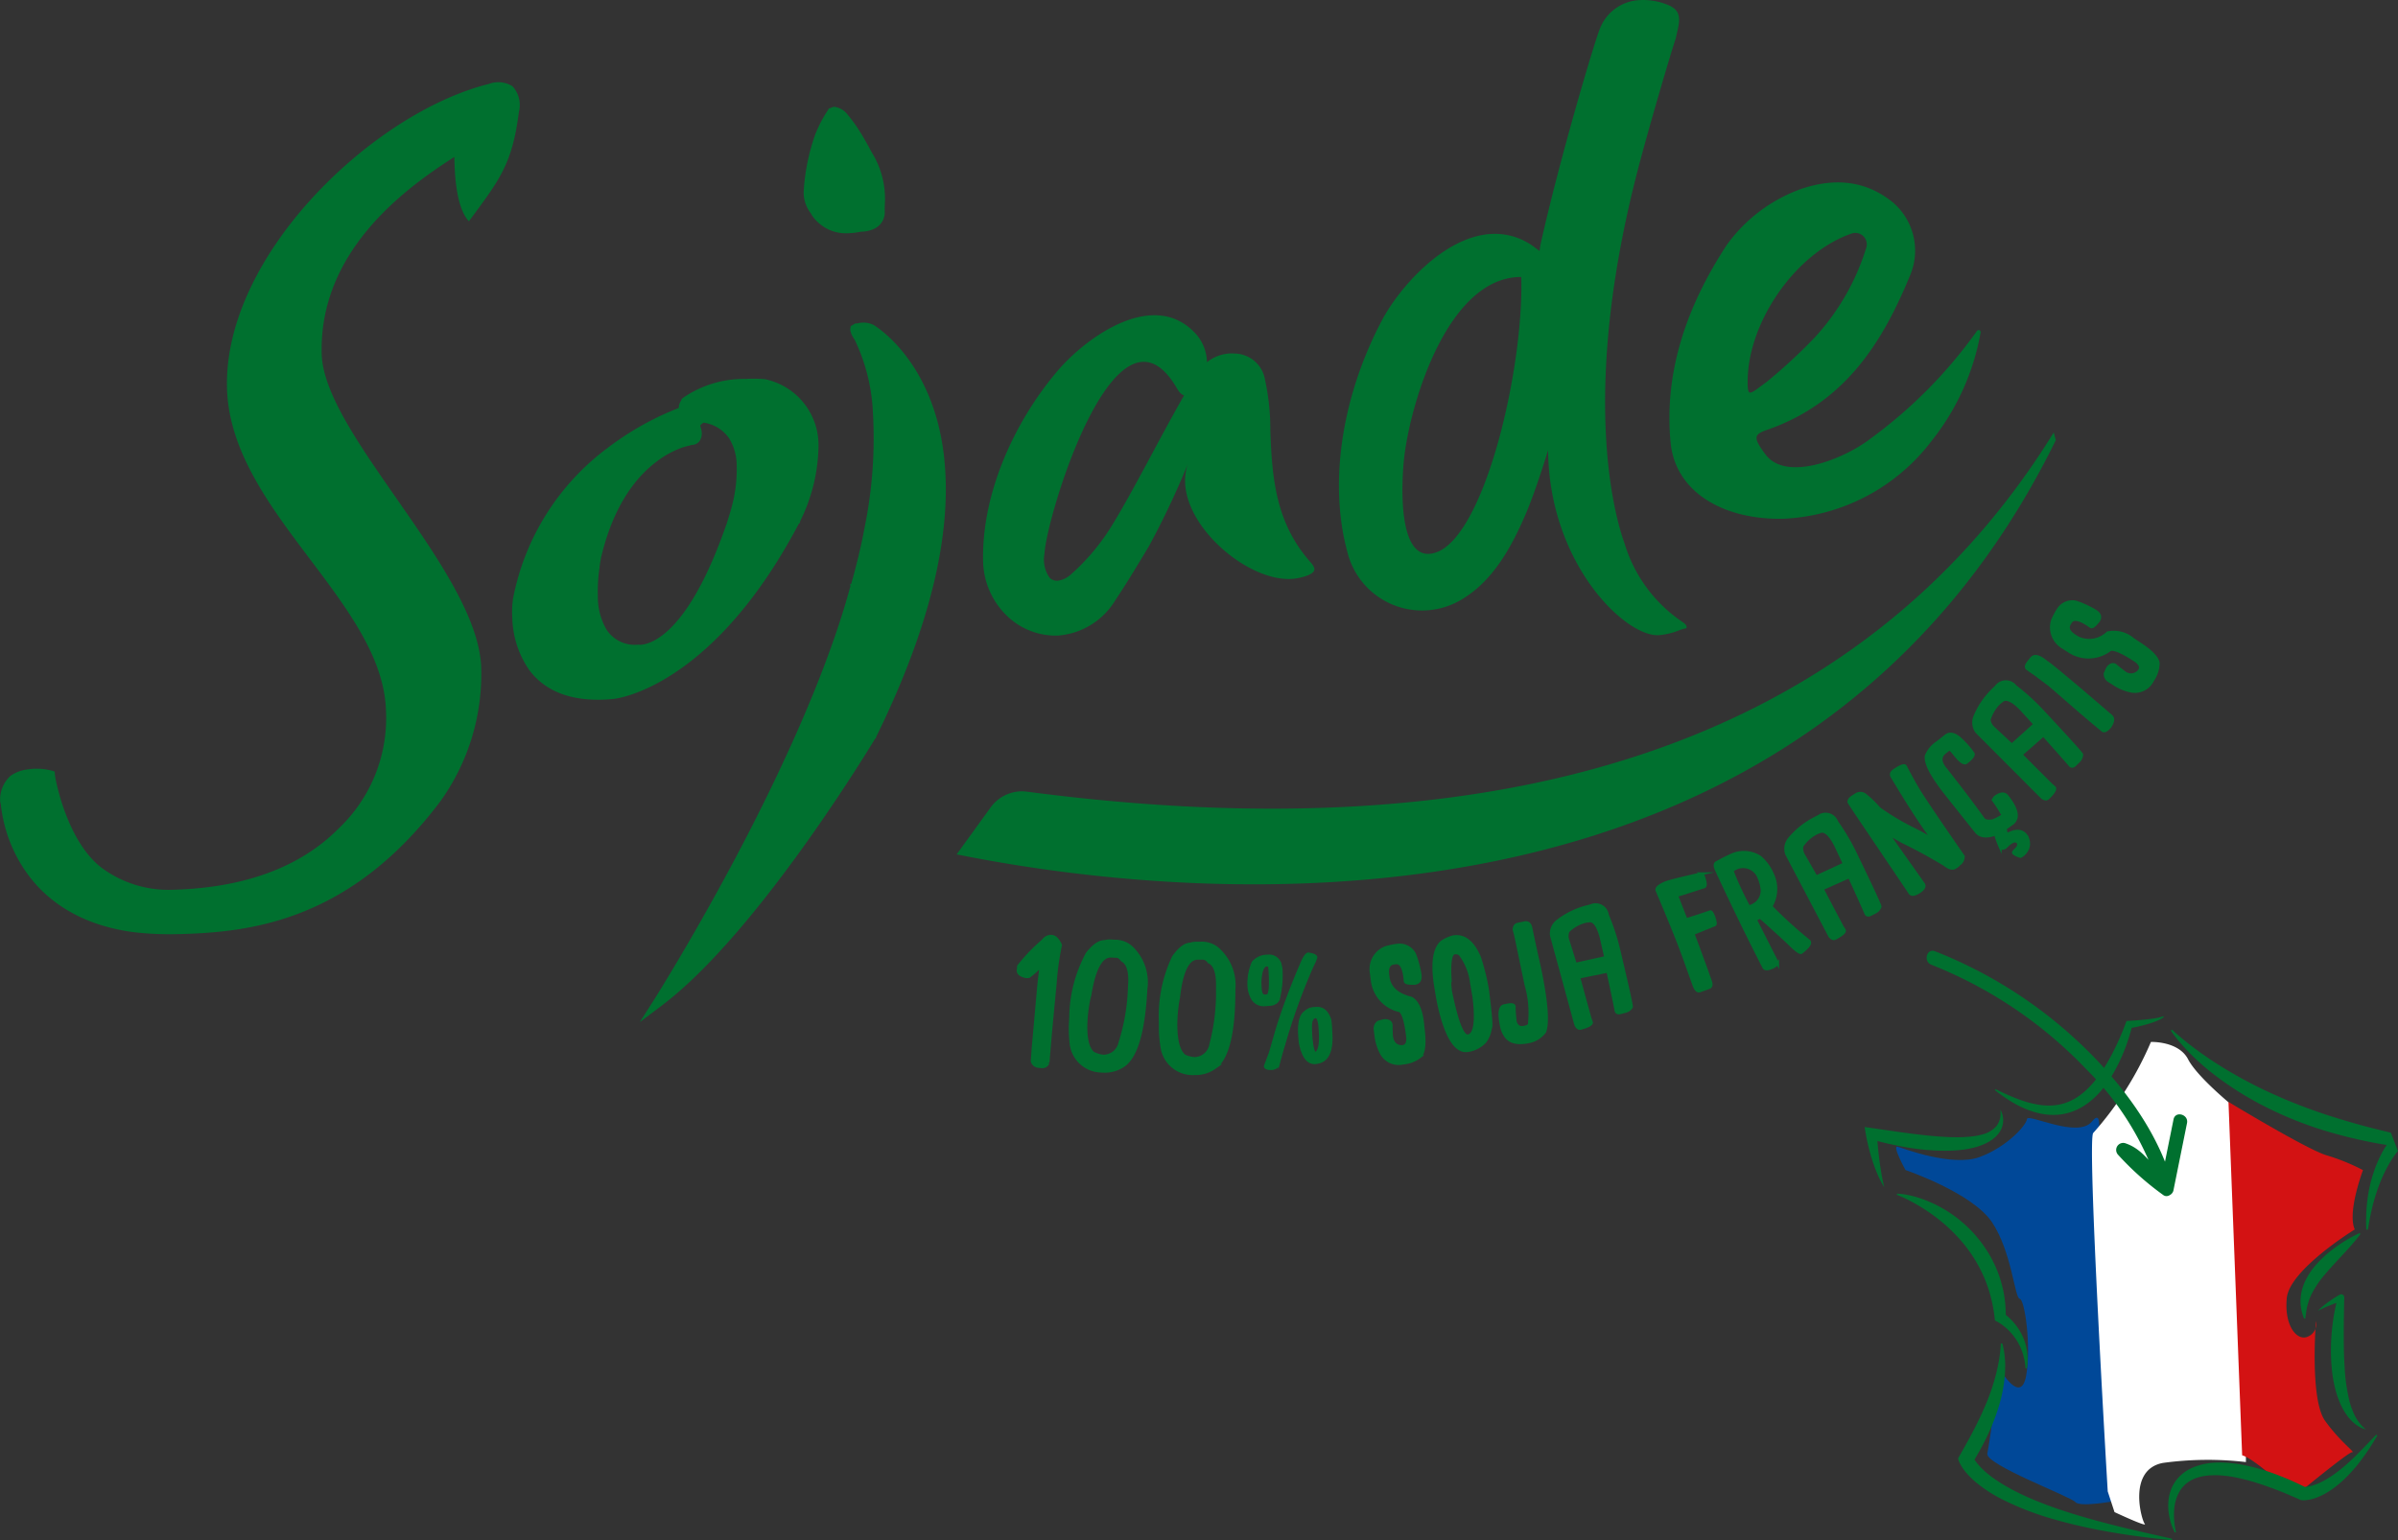 <?xml version="1.0" encoding="UTF-8"?> <svg xmlns="http://www.w3.org/2000/svg" xmlns:xlink="http://www.w3.org/1999/xlink" id="Groupe_962" data-name="Groupe 962" width="215.148" height="138.231" viewBox="0 0 215.148 138.231"><rect x="0" y="0" width="215.148" height="138.231" fill="#333333" stroke="none"/><defs><clipPath id="clip-path"><rect id="Rectangle_595" data-name="Rectangle 595" width="215.148" height="138.231" fill="none"></rect></clipPath></defs><g id="Groupe_961" data-name="Groupe 961" clip-path="url(#clip-path)"><path id="Tracé_119" data-name="Tracé 119" d="M186.019,102.293c-.048.5,1.014,15.515,1.077,17.453s.676,13.824.676,13.824-3.111.581-3.514.092-8.111-3.366-7.9-4.358,1.123-7.572,1.123-7.572,1.878,3.25,2.358.6-.126-6.871-.573-6.915-.718-4.229-2.488-6.874-7.759-4.681-7.759-4.681-1.245-2.256-.7-2.091,4.886,1.819,7.333.929,4.21-2.857,4.264-3.413,4.552,1.786,5.827.223.278,2.787.278,2.787" transform="translate(1.943 1.146)" fill="#004898"></path><path id="Tracé_120" data-name="Tracé 120" d="M190.836,92.445a29.986,29.986,0,0,1-5.17,8.162c-.6.392,1.295,32.175,1.295,32.175l.608,1.857s3.013,1.414,2.711,1.048-1.556-4.873,1.65-5.464a29.537,29.537,0,0,1,7.429-.074s.024-10.594-.286-13.211-.646-18.553-.646-18.553-3.4-2.726-4.254-4.382-3.336-1.558-3.336-1.558" transform="translate(2.144 1.068)" fill="#fff"></path><path id="Tracé_121" data-name="Tracé 121" d="M209.721,103.883c-.154.435-1.392,3.865-.736,5.327,0,0-5.856,3.6-6.1,6.161s.973,3.917,1.918,3.445a1.211,1.211,0,0,0,.7-1.374s-.57,7.009.819,8.942,2.763,2.852,2.428,2.819-5.156,3.959-5.156,3.959-3.451-3.324-4.713-3.683l-1.226-31.717s7.069,4.29,8.82,4.8a18.121,18.121,0,0,1,3.246,1.324" transform="translate(2.284 1.13)" fill="#d31213"></path><path id="Tracé_122" data-name="Tracé 122" d="M176.994,96.71c.65.311,1.289.609,1.931.854a9.748,9.748,0,0,0,1.921.538,6.107,6.107,0,0,0,.94.076,4.237,4.237,0,0,0,.455-.022c.15-.013.3-.033.444-.061s.288-.066.429-.106a4.284,4.284,0,0,0,.415-.146c.136-.056.268-.12.4-.188s.259-.142.384-.224.247-.168.366-.261.239-.188.353-.291a8.2,8.2,0,0,0,.658-.667,11.532,11.532,0,0,0,1.141-1.572c.176-.28.339-.572.5-.866s.309-.6.457-.9.284-.616.421-.929c.068-.157.132-.315.2-.472l.094-.237.086-.229.157-.417.3-.019.37-.023c.125-.009.252-.019.377-.03.253-.018.5-.046.757-.071s.5-.06.752-.1c.062-.01.124-.021.186-.034s.123-.024.185-.038a2.543,2.543,0,0,0,.362-.113l.061.079a2.948,2.948,0,0,1-.694.367c-.242.1-.488.177-.736.25s-.5.14-.75.2-.5.112-.76.159l.063-.059a16.219,16.219,0,0,1-.652,2.028,15.572,15.572,0,0,1-.908,1.928,10.865,10.865,0,0,1-1.215,1.756,6.861,6.861,0,0,1-1.624,1.4,5.1,5.1,0,0,1-2.021.71,5.632,5.632,0,0,1-2.132-.168,7.652,7.652,0,0,1-1.012-.348c-.165-.068-.327-.144-.487-.222s-.317-.162-.471-.25a13.737,13.737,0,0,1-1.76-1.2Z" transform="translate(2.044 1.042)" fill="#00702f"></path><path id="Tracé_123" data-name="Tracé 123" d="M177.552,98.438a1.687,1.687,0,0,1,.176.4,1.933,1.933,0,0,1,.054.911,1.931,1.931,0,0,1-.148.459,2.322,2.322,0,0,1-.6.766,3.535,3.535,0,0,1-.8.512,5.361,5.361,0,0,1-.866.323c-.293.082-.59.143-.885.194s-.592.078-.887.1-.59.033-.883.036a20.533,20.533,0,0,1-3.473-.291,29.291,29.291,0,0,1-3.361-.763l.6-.538c.009.192.023.4.039.6l.054.609c.039.406.083.812.136,1.219s.113.812.183,1.218.153.811.249,1.22a8.379,8.379,0,0,1-.582-1.119c-.17-.386-.317-.782-.449-1.183s-.249-.805-.35-1.215c-.052-.2-.1-.41-.145-.616s-.085-.411-.123-.629l-.111-.642.711.1c1.118.163,2.228.331,3.336.475s2.211.266,3.307.32c.274.016.547.02.819.023s.543,0,.811-.017.534-.037.8-.074a5.4,5.4,0,0,0,.766-.156,2.448,2.448,0,0,0,1.267-.744,1.667,1.667,0,0,0,.33-.683,2.176,2.176,0,0,0,.025-.827" transform="translate(1.911 1.137)" fill="#00702f"></path><path id="Tracé_124" data-name="Tracé 124" d="M177.643,119.2c.032.117.063.236.086.355s.052.24.068.359c.039.242.062.484.082.728s.024.489.018.732-.013.49-.035.733a13.436,13.436,0,0,1-.575,2.864,19.668,19.668,0,0,1-1.069,2.676c-.05.108-.106.213-.16.32l-.164.318c-.111.209-.219.422-.338.627-.237.411-.469.821-.725,1.218l.141-.834-.007-.034,0-.01,0-.008v0l0,.009,0,.012a.738.738,0,0,0,.028.073c.024.056.057.118.093.183a3.413,3.413,0,0,0,.276.4,6.319,6.319,0,0,0,.761.792,9.622,9.622,0,0,0,.934.718c.333.224.677.442,1.035.644s.727.395,1.1.576.759.36,1.149.524.785.321,1.185.472.8.3,1.209.434c1.627.556,3.3,1.019,5,1.447q1.272.32,2.556.61l2.578.584-.014.135c-1.749-.175-3.5-.391-5.232-.685q-1.3-.217-2.592-.5t-2.563-.641a26.2,26.2,0,0,1-4.935-1.893,12.676,12.676,0,0,1-2.224-1.452,7.28,7.28,0,0,1-.95-.944,4.623,4.623,0,0,1-.394-.551c-.058-.1-.112-.2-.162-.3-.024-.053-.048-.105-.068-.161-.01-.027-.02-.055-.029-.083s-.017-.056-.026-.094l-.01-.046.025-.043q.347-.6.682-1.207c.224-.4.445-.808.657-1.218.427-.818.825-1.651,1.175-2.5a19.048,19.048,0,0,0,.874-2.617c.11-.447.21-.9.281-1.35a12.715,12.715,0,0,0,.143-1.373Z" transform="translate(2.007 1.377)" fill="#00702f"></path><path id="Tracé_125" data-name="Tracé 125" d="M168.341,105.908a6.169,6.169,0,0,1,.986.134c.161.036.322.074.481.117s.318.091.475.142a11.408,11.408,0,0,1,1.827.789,11.619,11.619,0,0,1,3.154,2.514c.058.064.111.131.167.2s.11.13.164.2c.108.133.214.268.315.408.2.279.39.565.571.86s.337.6.487.912c.076.155.147.312.21.471l.1.24.091.242a9.98,9.98,0,0,1,.305.985,9.78,9.78,0,0,1,.209,1,11,11,0,0,1,.126,2.025l-.509-.71.038.02.027.015.05.029.09.058c.058.038.112.078.166.117.107.079.209.161.307.245a5.074,5.074,0,0,1,.542.541,5.628,5.628,0,0,1,.454.6,5.5,5.5,0,0,1,.358.655,5.034,5.034,0,0,1,.4,1.394,4.95,4.95,0,0,1-.014,1.395l-.011.069-.118.008-.006-.067a5.8,5.8,0,0,0-.249-1.283,5.067,5.067,0,0,0-.237-.607c-.045-.1-.1-.2-.147-.291s-.107-.189-.167-.279a5.062,5.062,0,0,0-.832-1,4.983,4.983,0,0,0-.5-.409c-.089-.063-.179-.121-.271-.177a2.9,2.9,0,0,0-.279-.151l-.06-.027-.006-.066a13.952,13.952,0,0,0-.313-1.838,12.362,12.362,0,0,0-.571-1.773c-.115-.288-.248-.57-.385-.848s-.29-.549-.448-.816-.328-.528-.506-.783-.366-.5-.561-.743a14.857,14.857,0,0,0-2.709-2.557,17.05,17.05,0,0,0-1.569-1.019q-.405-.232-.825-.441c-.28-.137-.565-.268-.854-.378l-.063-.024.036-.106Z" transform="translate(1.944 1.224)" fill="#00702f"></path><path id="Tracé_126" data-name="Tracé 126" d="M192.9,136.076a5.534,5.534,0,0,1-.57-1.99,5.342,5.342,0,0,1-.019-.542,4.775,4.775,0,0,1,.05-.556c.006-.047.015-.094.024-.141s.017-.094.028-.142c.024-.094.048-.188.079-.281s.065-.187.1-.281.078-.186.127-.276a3.276,3.276,0,0,1,.335-.524c.067-.081.132-.164.205-.239.037-.038.073-.078.111-.114l.116-.108a3.96,3.96,0,0,1,1.057-.658,6.047,6.047,0,0,1,2.269-.433c.186-.006.367,0,.551.005l.27.019c.091.006.181.013.27.023l.267.028c.089.01.176.023.264.035s.177.023.264.038l.26.048c.346.066.686.143,1.023.227s.666.185.992.288c.656.2,1.29.45,1.916.705.313.129.62.269.926.41s.607.286.907.437l-.267-.083-.029,0h-.013l0,0,.019,0,.031,0h.037a1.532,1.532,0,0,0,.175-.006c.063-.005.128-.014.2-.026l.1-.018.105-.023a4.592,4.592,0,0,0,.879-.321c.075-.033.148-.073.223-.109s.148-.081.223-.121.146-.088.22-.132.147-.091.221-.139c.293-.188.58-.4.864-.625.145-.11.281-.231.422-.349s.278-.241.418-.364l.2-.191c.07-.063.14-.125.206-.191.135-.132.272-.26.4-.4.538-.534,1.067-1.1,1.611-1.665l.111.067c-.39.665-.806,1.316-1.259,1.941q-.34.47-.712.916c-.126.146-.253.293-.383.436s-.263.284-.4.42a10.2,10.2,0,0,1-.866.779,7.7,7.7,0,0,1-.961.666,5.626,5.626,0,0,1-1.071.486,3.939,3.939,0,0,1-.578.139c-.1.015-.2.025-.3.031-.051,0-.1,0-.153,0a1.185,1.185,0,0,1-.161-.013l-.013,0-.016-.006c-.6-.268-1.195-.528-1.8-.769s-1.22-.462-1.838-.668a18.68,18.68,0,0,0-1.879-.522c-.158-.034-.317-.069-.476-.1-.08-.014-.16-.03-.24-.042l-.241-.035c-.08-.013-.16-.023-.241-.031l-.241-.027c-.162-.011-.323-.027-.484-.03s-.323,0-.484,0l-.241.012c-.081,0-.16.015-.24.022a4.427,4.427,0,0,0-.935.2,3.008,3.008,0,0,0-.839.436l-.094.073c-.03.024-.059.052-.089.078-.06.051-.113.109-.169.165a2.727,2.727,0,0,0-.289.373,3.832,3.832,0,0,0-.546,1.816,6.19,6.19,0,0,0,.015.968,6.433,6.433,0,0,0,.158.956Z" transform="translate(2.222 1.471)" fill="#00702f"></path><path id="Tracé_127" data-name="Tracé 127" d="M192.655,91.351c.17.162.344.323.522.476s.357.3.538.451.361.294.546.435.366.283.553.42.372.274.56.407l.566.391c.189.129.382.255.575.378s.383.249.578.368a40.592,40.592,0,0,0,4.812,2.543l.622.273c.208.088.415.179.625.263l.315.128.317.123c.209.086.421.166.632.249.424.161.852.311,1.279.463.213.077.43.147.644.221s.432.141.649.209c1.732.555,3.5,1.03,5.292,1.45l.639,1.649c.005-.008,0,0-.005,0l-.013.014-.03.035c-.02.023-.042.052-.064.078-.042.055-.086.112-.129.171-.088.117-.174.241-.257.368-.168.253-.321.521-.47.8s-.287.557-.415.848-.252.585-.361.886-.216.609-.309.921c-.049.156-.091.314-.136.471l-.062.239c-.022.08-.041.16-.06.24l-.059.242-.052.243c-.038.163-.068.327-.1.492s-.062.33-.093.5c-.015.083-.025.167-.039.251l-.044.252-.141.006a15.575,15.575,0,0,1,.03-2.026,14.049,14.049,0,0,1,.309-2.007,12.533,12.533,0,0,1,.625-1.934q.2-.47.436-.922c.08-.15.165-.3.254-.443s.182-.287.29-.43l.073.19a42.6,42.6,0,0,1-5.515-1.245,33.488,33.488,0,0,1-5.265-2.066,28.838,28.838,0,0,1-4.811-2.973,21.932,21.932,0,0,1-2.135-1.858c-.335-.333-.659-.678-.967-1.036-.155-.178-.305-.361-.451-.547s-.286-.374-.418-.577Z" transform="translate(2.225 1.056)" fill="#00702f"></path><path id="Tracé_128" data-name="Tracé 128" d="M209.906,126.968a2.527,2.527,0,0,1-.749-.333,3.35,3.35,0,0,1-.64-.544,4.7,4.7,0,0,1-.512-.671,6.2,6.2,0,0,1-.394-.741,8.672,8.672,0,0,1-.521-1.574c-.063-.267-.112-.536-.158-.805s-.076-.54-.1-.81a17.772,17.772,0,0,1-.005-3.231,18.294,18.294,0,0,1,.547-3.168l.409.314c-.182.062-.369.132-.553.2s-.37.143-.554.215-.368.152-.549.234-.362.168-.541.261a5.1,5.1,0,0,1,.445-.415q.235-.194.485-.371c.165-.119.334-.231.5-.342s.343-.213.524-.318a.275.275,0,0,1,.375.1.284.284,0,0,1,.036.144l0,.07c-.015.517-.024,1.044-.03,1.564-.006.261-.007.521-.01.781s0,.52-.005.779c0,1.037.013,2.068.08,3.087a16.435,16.435,0,0,0,.427,3,6.5,6.5,0,0,0,.524,1.4,3.682,3.682,0,0,0,.971,1.179" transform="translate(2.375 1.327)" fill="#00702f"></path><path id="Tracé_129" data-name="Tracé 129" d="M209.412,109.5c-.137.189-.276.362-.415.53s-.279.33-.417.489c-.277.317-.553.614-.822.907-.54.582-1.06,1.134-1.522,1.686a8.843,8.843,0,0,0-1.168,1.705,5.071,5.071,0,0,0-.379,1c-.051.183-.088.375-.123.58s-.056.419-.087.651l-.109.042a4.748,4.748,0,0,1-.2-.6,4.215,4.215,0,0,1-.111-.627,4.008,4.008,0,0,1,.094-1.271,4.731,4.731,0,0,1,.465-1.186,6.7,6.7,0,0,1,.719-1.046,9.094,9.094,0,0,1,.881-.906,11.134,11.134,0,0,1,.981-.79q.511-.367,1.052-.687c.363-.21.731-.408,1.115-.582Z" transform="translate(2.358 1.264)" fill="#00702f"></path><path id="Tracé_130" data-name="Tracé 130" d="M171.3,85.605a39.062,39.062,0,0,1,13.934,9.41,26.017,26.017,0,0,1,6.575,10.871l.922-.707c-1.487-1.147-2.165-2.952-4.06-3.562a.632.632,0,0,0-.61,1.048,25.841,25.841,0,0,0,4.037,3.6.632.632,0,0,0,.922-.375q.612-3.035,1.224-6.07c.159-.787-1.05-1.125-1.209-.333q-.613,3.035-1.225,6.07l.922-.374a24.319,24.319,0,0,1-3.784-3.4l-.61,1.048c1.632.525,2.445,2.42,3.761,3.435.457.352,1.047-.228.922-.708-1.136-4.331-3.857-8.211-6.9-11.426A40.544,40.544,0,0,0,171.638,84.4c-.75-.3-1.074.913-.333,1.209" transform="translate(1.974 0.975)" fill="#00702f"></path><path id="Tracé_131" data-name="Tracé 131" d="M84.851,76.235c24.692,4.969,76.5,7.9,98.616-37.173l-.186-.694c-22.4,36.265-65.606,35.708-92.131,32.239a3.462,3.462,0,0,0-3.241,1.4Z" transform="translate(0.98 0.443)" fill="#00702f"></path><path id="Tracé_132" data-name="Tracé 132" d="M55.019,62.728h.007c.283-.015,8.9-1.01,16.667-15.77l.065.014.036-.2.029-.066a15.624,15.624,0,0,0,1.615-6.718,6.041,6.041,0,0,0-4.8-5.956l-.087-.011a13.062,13.062,0,0,0-1.664-.013,9.629,9.629,0,0,0-5.641,1.723l-.1.1,0,.054c-.026.041-.065.1-.1.174a1.242,1.242,0,0,0-.153.558,26.229,26.229,0,0,0-6.295,3.52A22.027,22.027,0,0,0,46.01,53.829l0,.059a7.751,7.751,0,0,0-.05,1.467,8.6,8.6,0,0,0,1.53,4.788c1.419,1.888,3.693,2.777,6.766,2.643.268-.015.531-.029.766-.058m6.869-22.749a1.006,1.006,0,0,1,.236-.052.854.854,0,0,0,.651-.366,1.2,1.2,0,0,0,.183-.712,2.106,2.106,0,0,0-.139-.634.457.457,0,0,1,.168-.19l.04-.034a.436.436,0,0,1,.085-.052l.022-.006a3.351,3.351,0,0,1,2.28,1.405,4.7,4.7,0,0,1,.679,2.469,12.774,12.774,0,0,1-.416,3.558c-.1.4-.222.8-.364,1.249-.072.247-.127.4-.126.409l-.024.054c-3.4,9.8-6.742,10.739-7.7,10.791a.735.735,0,0,1-.089,0h0l-.118-.012a3.026,3.026,0,0,1-2.829-1.329,5.835,5.835,0,0,1-.79-3,14.084,14.084,0,0,1,.152-2.587c.028-.3.074-.55.11-.751l.014-.074a1.523,1.523,0,0,1,.063-.282c1.162-4.782,3.324-7.21,4.935-8.407a8.317,8.317,0,0,1,2.27-1.249,4.928,4.928,0,0,1,.71-.192M84.73,41.293c.686,6.826-1.375,15.184-6.12,24.84l-.029.137h-.049c-1.8,2.954-11.114,17.892-19.149,23.971l-1.987,1.5,1.334-2.093s.208-.326.576-.931.9-1.475,1.553-2.583C62,84.213,63.8,81.1,65.89,77.18c3.5-6.585,8.139-16.188,10.408-24.565l-.022-.2.089-.012c.067-.224.2-.677.36-1.308.351-1.34.63-2.576.852-3.783a39.978,39.978,0,0,0,.7-10.936A16.728,16.728,0,0,0,76.7,30.53c-.008-.013-.035-.059-.076-.12l-.092-.149a1.74,1.74,0,0,1-.245-.638v-.065l.04-.284.4-.241a.611.611,0,0,1,.187,0,1.323,1.323,0,0,1,.4-.073h0a2.048,2.048,0,0,1,1,.172l.088.045c.713.448,5.5,3.746,6.332,12.115m-12-22.171a2.981,2.981,0,0,1-.62-2.072,18.61,18.61,0,0,1,1.068-5.094l.039-.079a11.388,11.388,0,0,1,1.091-2.037l.019-.081.477-.177a1.778,1.778,0,0,1,1.252.722A13.628,13.628,0,0,1,77.081,11.7c.611.969,1.114,1.944,1.118,1.953a7.872,7.872,0,0,1,1.194,4.562c-.017.319-.02.511-.02.549l.007.226a1.63,1.63,0,0,1-.986,1.559,2.72,2.72,0,0,1-1.128.241,6.914,6.914,0,0,1-1.258.145A3.637,3.637,0,0,1,73.443,20a3.043,3.043,0,0,1-.714-.881M148.88,57c-2.969.256-9.9-6.344-9.986-16.6,0,0-1.1,3.655-2.07,5.88-1.257,2.9-2.886,5.817-5.581,7.46a6.9,6.9,0,0,1-10.372-4.259c-1.66-6.15-.495-13.9,3.119-20.737,1.518-2.873,5.527-7.517,9.818-7.75a5.891,5.891,0,0,1,3.9,1.218l.418.309L138.2,22c1.7-7.625,4.81-18.123,5.357-19.467A4.015,4.015,0,0,1,147.172.007,5.823,5.823,0,0,1,149.6.423c1.1.427,1.175,1.123.936,2.182l-.2.884c-.259.727-1.968,6.432-3.175,10.935-5.468,20.405-2.363,31.713-1.4,34.369a13.026,13.026,0,0,0,5.17,7.014c.264.169.409.343.393.477-.017.171-.075.052-.684.289A6.247,6.247,0,0,1,148.88,57m-12.5-32.142c-6.422.1-9.755,11.026-10.376,16.03-.231,1.854-.8,9.931,2.833,8.693,4.387-1.5,7.89-16.541,7.65-24.723h-.108M160,46.556c-5.275.114-9.686-2.322-10.116-6.856-.581-6.141,1.318-12.017,5.03-17.7a14.07,14.07,0,0,1,6.726-5.058c3.263-1.089,5.988-.59,8.223,1.253a5.694,5.694,0,0,1,1.492,6.561c-2.392,5.8-5.706,11.329-12.749,13.8-1.231.432-1.381.654-.213,2.222,1.892,2.54,7.172.347,9.438-1.419a42.359,42.359,0,0,0,9.544-9.659.181.181,0,0,1,.324.143,21.639,21.639,0,0,1-4.367,9.69A17.674,17.674,0,0,1,160,46.556m-1.555-12.234a48.233,48.233,0,0,0,4.321-3.979,21.015,21.015,0,0,0,4.684-8.142,1.027,1.027,0,0,0-1.3-1.251c-5.055,1.731-9.337,7.967-9.352,13.276,0,1.417.145,1.2,1.5.2l.142-.105M94.977,57.038A6.288,6.288,0,0,1,90.4,55.323,7.021,7.021,0,0,1,88.2,50.218c-.086-6.02,2.83-12.4,6.678-16.925,2.584-3.04,8.752-7.524,12.5-3.229a3.942,3.942,0,0,1,.217,4.753c-.332.459-.913.871-1.43.641-.352-.156-.523-.543-.726-.869-5.4-8.664-11.578,11.866-11.731,15.133a2.806,2.806,0,0,0,.467,2.132.926.926,0,0,0,.714.265,2.151,2.151,0,0,0,1.1-.484A19.38,19.38,0,0,0,99.5,47.577c1.113-1.739,2.546-4.407,3.933-6.988,1.376-2.56,2.8-5.207,3.9-6.922a3.627,3.627,0,0,1,2.952-1.942,4.343,4.343,0,0,1,.5.005,2.8,2.8,0,0,1,2.706,2.324,20.911,20.911,0,0,1,.483,4.536c.147,4.439.521,8.395,3.619,11.883.259.291.367.525.323.694s-.278.466-1.379.7a4.253,4.253,0,0,1-.678.089c-4.427.24-11.238-6.021-9.143-10.669a73.634,73.634,0,0,1-3.63,7.725l-.109.182c-.929,1.548-1.888,3.146-2.913,4.679a6.58,6.58,0,0,1-5.076,3.16M5,69.982C5.641,73,7,76.256,9.095,77.863a10.066,10.066,0,0,0,6.349,1.993c6.386-.162,11.44-1.977,14.93-5.492a13.646,13.646,0,0,0,4.259-10.52c-.25-9.831-13.988-17.987-14.268-29.029-.3-11.933,13.127-24.709,23.493-27.281a2.416,2.416,0,0,1,2.114.2,2.484,2.484,0,0,1,.581,2.327c-.6,4.713-1.75,6.092-4.482,9.8-1.151-1.242-1.276-4.176-1.308-5.774-4.635,2.957-12.136,8.566-11.9,17.677.181,7.161,13.81,19.345,14.306,27.969a19.589,19.589,0,0,1-3.673,12.2c-8.1,10.758-17.069,11.738-23.412,11.9-.13,0-.257.006-.382.007a28.092,28.092,0,0,1-3.686-.177c-5.408-.707-8.253-3.348-9.7-5.439a13.026,13.026,0,0,1-2.2-5.679C.091,72.4.087,72.3.084,72.247a2.873,2.873,0,0,1-.071-.34A2.883,2.883,0,0,1,.9,69.669l.064-.053a3.278,3.278,0,0,1,1.531-.564,5.211,5.211,0,0,1,2.381.181c.073.036-.013.085.127.75" transform="translate(0 0)" fill="#00702f"></path><path id="Tracé_133" data-name="Tracé 133" d="M93.256,83.163l.06.006c.256.023.486.259.691.7a25.038,25.038,0,0,0-.468,3.349l-.324,3.418q-.124,1.309-.325,3.751a.416.416,0,0,1-.451.291l-.3-.028a.532.532,0,0,1-.479-.379q.011-.117.09-1.271.141-1.51.5-5.571.15-1.265.212-1.927l0-.027-.029,0a8.009,8.009,0,0,1-1.195,1.111,1.028,1.028,0,0,1-.244.005c-.414-.1-.612-.253-.591-.473l.03-.331a15.836,15.836,0,0,1,2.183-2.268.779.779,0,0,1,.64-.357" transform="translate(1.045 0.961)" fill="#00702f"></path><path id="Tracé_134" data-name="Tracé 134" d="M93.256,83.163l.06.006c.256.023.486.259.691.7a25.038,25.038,0,0,0-.468,3.349l-.324,3.418q-.124,1.309-.325,3.751a.416.416,0,0,1-.451.291l-.3-.028a.532.532,0,0,1-.479-.379q.011-.117.09-1.271.141-1.51.5-5.571.15-1.265.212-1.927l0-.027-.029,0a8.009,8.009,0,0,1-1.195,1.111,1.028,1.028,0,0,1-.244.005c-.414-.1-.612-.253-.591-.473l.03-.331a15.836,15.836,0,0,1,2.183-2.268A.779.779,0,0,1,93.256,83.163Z" transform="translate(1.045 0.961)" fill="none" stroke="#00702f" stroke-miterlimit="10" stroke-width="0.45"></path><path id="Tracé_135" data-name="Tracé 135" d="M98.633,83.58l.3.016a2.091,2.091,0,0,1,1.651.777,4.211,4.211,0,0,1,1.033,3.434q-.3,5.76-2.04,6.827a2.9,2.9,0,0,1-1.8.435,2.689,2.689,0,0,1-2.664-2.243,11.549,11.549,0,0,1-.091-1.752l.036-.719a12.221,12.221,0,0,1,1.469-5.691q.848-1.065,1.5-1.032a1.615,1.615,0,0,1,.608-.053m-2.385,7.086q-.115,2.268.665,2.946a2.579,2.579,0,0,0,.921.3,1.6,1.6,0,0,0,1.634-1.247,18.457,18.457,0,0,0,.822-4.283l.057-1.106q.085-1.687-.705-2.143c-.185-.232-.35-.35-.5-.358l-.542-.027q-1.4-.071-1.989,3.475a13,13,0,0,0-.366,2.448" transform="translate(1.098 0.966)" fill="#00702f"></path><path id="Tracé_136" data-name="Tracé 136" d="M98.633,83.58l.3.016a2.091,2.091,0,0,1,1.651.777,4.211,4.211,0,0,1,1.033,3.434q-.3,5.76-2.04,6.827a2.9,2.9,0,0,1-1.8.435,2.689,2.689,0,0,1-2.664-2.243,11.549,11.549,0,0,1-.091-1.752l.036-.719a12.221,12.221,0,0,1,1.469-5.691q.848-1.065,1.5-1.032A1.615,1.615,0,0,1,98.633,83.58Zm-2.385,7.086q-.115,2.268.665,2.946a2.579,2.579,0,0,0,.921.3,1.6,1.6,0,0,0,1.634-1.247,18.457,18.457,0,0,0,.822-4.283l.057-1.106q.085-1.687-.705-2.143c-.185-.232-.35-.35-.5-.358l-.542-.027q-1.4-.071-1.989,3.475A13,13,0,0,0,96.248,90.666Z" transform="translate(1.098 0.966)" fill="none" stroke="#00702f" stroke-miterlimit="10" stroke-width="0.45"></path><path id="Tracé_137" data-name="Tracé 137" d="M106.225,83.773h.3a2.088,2.088,0,0,1,1.688.69,4.21,4.21,0,0,1,1.211,3.376q.009,5.766-1.678,6.924a2.9,2.9,0,0,1-1.777.529,2.69,2.69,0,0,1-2.779-2.1,11.468,11.468,0,0,1-.183-1.744v-.72a12.266,12.266,0,0,1,1.167-5.76q.792-1.108,1.446-1.11a1.614,1.614,0,0,1,.6-.084m-2.009,7.2q0,2.271.817,2.906a2.57,2.57,0,0,0,.937.248,1.6,1.6,0,0,0,1.565-1.331,18.442,18.442,0,0,0,.6-4.32l0-1.107q0-1.689-.815-2.1a.8.8,0,0,0-.515-.331h-.543q-1.4,0-1.8,3.574a13.046,13.046,0,0,0-.238,2.464" transform="translate(1.19 0.968)" fill="#00702f"></path><path id="Tracé_138" data-name="Tracé 138" d="M106.225,83.773h.3a2.088,2.088,0,0,1,1.688.69,4.21,4.21,0,0,1,1.211,3.376q.009,5.766-1.678,6.924a2.9,2.9,0,0,1-1.777.529,2.69,2.69,0,0,1-2.779-2.1,11.468,11.468,0,0,1-.183-1.744v-.72a12.266,12.266,0,0,1,1.167-5.76q.792-1.108,1.446-1.11A1.614,1.614,0,0,1,106.225,83.773Zm-2.009,7.2q0,2.271.817,2.906a2.57,2.57,0,0,0,.937.248,1.6,1.6,0,0,0,1.565-1.331,18.442,18.442,0,0,0,.6-4.32l0-1.107q0-1.689-.815-2.1a.8.8,0,0,0-.515-.331h-.543q-1.4,0-1.8,3.574A13.046,13.046,0,0,0,104.216,90.974Z" transform="translate(1.19 0.968)" fill="none" stroke="#00702f" stroke-miterlimit="10" stroke-width="0.45"></path><path id="Tracé_139" data-name="Tracé 139" d="M112.478,84.747a1.1,1.1,0,0,1,1.154.741,3.888,3.888,0,0,1,.107.517,9.094,9.094,0,0,1-.257,2.748q-.2.344-.393.355c0,.08-.276.135-.844.168a1.254,1.254,0,0,1-1.316-.8,2.587,2.587,0,0,1-.235-.938,4.846,4.846,0,0,1,.394-2.186,1.816,1.816,0,0,1,1.39-.6m-.636,2.461.029.521c.024.411.13.61.32.6l.181-.01q.335-.02.216-2.1l-.021-.356c-.006-.11-.07-.163-.189-.156q-.466.027-.536,1.505m4.274-2.646q.731.1.748.385a3.18,3.18,0,0,1-.3.706,54.979,54.979,0,0,0-2.593,7.161q-.091.237-.517,1.837a.766.766,0,0,1-.627.344l-.052,0c-.344.019-.547-.064-.609-.251l0-.047.45-1.191.669-2.32a57.724,57.724,0,0,1,2.089-5.564c.278-.7.518-1.051.714-1.063Zm.54,4.89.18-.01q.9-.052,1.28,1.091c.028.2.046.369.054.5l.043.759q.147,2.582-1.5,2.677-1.02.059-1.4-1.8c-.027-.188-.049-.4-.063-.638l-.008-.143q-.093-1.636.528-2.075a1.3,1.3,0,0,1,.886-.359m-.271,2.06.03.522q.115,1.36.342,1.454.422-.314.34-1.754l-.037-.64c-.064-.5-.163-.752-.3-.743-.293.017-.418.4-.374,1.162" transform="translate(1.279 0.977)" fill="#00702f"></path><path id="Tracé_140" data-name="Tracé 140" d="M112.478,84.747a1.1,1.1,0,0,1,1.154.741,3.888,3.888,0,0,1,.107.517,9.094,9.094,0,0,1-.257,2.748q-.2.344-.393.355c0,.08-.276.135-.844.168a1.254,1.254,0,0,1-1.316-.8,2.587,2.587,0,0,1-.235-.938,4.846,4.846,0,0,1,.394-2.186A1.816,1.816,0,0,1,112.478,84.747Zm-.636,2.461.029.521c.024.411.13.61.32.6l.181-.01q.335-.02.216-2.1l-.021-.356c-.006-.11-.07-.163-.189-.156Q111.912,85.73,111.842,87.208Zm4.274-2.646q.731.1.748.385a3.18,3.18,0,0,1-.3.706,54.979,54.979,0,0,0-2.593,7.161q-.091.237-.517,1.837a.766.766,0,0,1-.627.344l-.052,0c-.344.019-.547-.064-.609-.251l0-.047.45-1.191.669-2.32a57.724,57.724,0,0,1,2.089-5.564c.278-.7.518-1.051.714-1.063Zm.54,4.89.18-.01q.9-.052,1.28,1.091c.028.2.046.369.054.5l.043.759q.147,2.582-1.5,2.677-1.02.059-1.4-1.8c-.027-.188-.049-.4-.063-.638l-.008-.143q-.093-1.636.528-2.075A1.3,1.3,0,0,1,116.656,89.452Zm-.271,2.06.03.522q.115,1.36.342,1.454.422-.314.34-1.754l-.037-.64c-.064-.5-.163-.752-.3-.743C116.466,90.366,116.342,90.753,116.385,91.511Z" transform="translate(1.279 0.977)" fill="none" stroke="#00702f" stroke-miterlimit="10" stroke-width="0.1"></path><path id="Tracé_141" data-name="Tracé 141" d="M123.952,83.857a1.512,1.512,0,0,1,1.546.771,8.836,8.836,0,0,1,.512,1.879c.059.47-.1.73-.489.778-.551.024-.836-.039-.855-.192-.01-.122-.022-.239-.035-.347q-.171-1.382-.806-1.3l-.16.02q-.672.085-.554,1.033l.039.311q.252,1.364,2.065,1.8.794.431,1.009,2.147c.013.112.026.231.035.354l.028.229q.247,1.971-.272,2.507a2.862,2.862,0,0,1-1.489.591l-.031,0a1.764,1.764,0,0,1-1.923-.8,4.386,4.386,0,0,1-.54-1.712l-.054-.427a.706.706,0,0,1,.268-.728,4.147,4.147,0,0,1,.6-.157q.523.017.567.384,0,.479.025.976.117.95.9.985l.128-.015q.449-.056.424-.778l-.035-.28q-.226-1.824-.658-2.137a3.178,3.178,0,0,1-2.487-2.709l-.081-.647a2.082,2.082,0,0,1,1.274-2.318,7.1,7.1,0,0,1,1.046-.221" transform="translate(1.405 0.969)" fill="#00702f"></path><path id="Tracé_142" data-name="Tracé 142" d="M123.952,83.857a1.512,1.512,0,0,1,1.546.771,8.836,8.836,0,0,1,.512,1.879c.059.47-.1.73-.489.778-.551.024-.836-.039-.855-.192-.01-.122-.022-.239-.035-.347q-.171-1.382-.806-1.3l-.16.02q-.672.085-.554,1.033l.039.311q.252,1.364,2.065,1.8.794.431,1.009,2.147c.013.112.026.231.035.354l.028.229q.247,1.971-.272,2.507a2.862,2.862,0,0,1-1.489.591l-.031,0a1.764,1.764,0,0,1-1.923-.8,4.386,4.386,0,0,1-.54-1.712l-.054-.427a.706.706,0,0,1,.268-.728,4.147,4.147,0,0,1,.6-.157q.523.017.567.384,0,.479.025.976.117.95.9.985l.128-.015q.449-.056.424-.778l-.035-.28q-.226-1.824-.658-2.137a3.178,3.178,0,0,1-2.487-2.709l-.081-.647a2.082,2.082,0,0,1,1.274-2.318A7.1,7.1,0,0,1,123.952,83.857Z" transform="translate(1.405 0.969)" fill="none" stroke="#00702f" stroke-miterlimit="10" stroke-width="0.25"></path><path id="Tracé_143" data-name="Tracé 143" d="M128.9,83.114q1.49-.252,2.379,1.854a20.349,20.349,0,0,1,.711,2.858q.445,3.444.261,3.476a2.494,2.494,0,0,1-.48,1.225,2.608,2.608,0,0,1-1.535.8q-1.3.22-2.205-2.575a18.385,18.385,0,0,1-.56-2.342l-.114-.673q-.54-3.2.511-4.148a3.369,3.369,0,0,1,1.033-.475m-.212,4.939q.844,4.071,1.553,3.95.916-.155.534-3.43l-.223-1.317a5.419,5.419,0,0,0-1.025-2.564.633.633,0,0,0-.513-.123q-.514.086-.362,2.5c-.053.009-.04.337.035.986" transform="translate(1.469 0.96)" fill="#00702f"></path><path id="Tracé_144" data-name="Tracé 144" d="M128.9,83.114q1.49-.252,2.379,1.854a20.349,20.349,0,0,1,.711,2.858q.445,3.444.261,3.476a2.494,2.494,0,0,1-.48,1.225,2.608,2.608,0,0,1-1.535.8q-1.3.22-2.205-2.575a18.385,18.385,0,0,1-.56-2.342l-.114-.673q-.54-3.2.511-4.148A3.369,3.369,0,0,1,128.9,83.114Zm-.212,4.939q.844,4.071,1.553,3.95.916-.155.534-3.43l-.223-1.317a5.419,5.419,0,0,0-1.025-2.564.633.633,0,0,0-.513-.123q-.514.086-.362,2.5C128.6,87.077,128.607,87.4,128.683,88.054Z" transform="translate(1.469 0.96)" fill="none" stroke="#00702f" stroke-miterlimit="10" stroke-width="0.25"></path><path id="Tracé_145" data-name="Tracé 145" d="M134.626,82l.632-.132c.264-.056.444.069.54.371l.134.639q.322,1.546.655,2.984.938,4.487.48,5.779a2.3,2.3,0,0,1-1.395.9l-.032.007q-1.583.331-2.129-.556a2.256,2.256,0,0,1-.352-.9q-.346-1.657.255-1.781l.254-.053q.6-.124.648.107a11.606,11.606,0,0,0,.078,1.165l.006.028c.005.02-.005.032-.025.036q.164.784.8.652l.094-.02q.475-.1.414-.389a8.968,8.968,0,0,0-.318-3.419l-.885-4.239c-.041-.193-.1-.424-.178-.69.018-.286.126-.451.327-.493" transform="translate(1.537 0.946)" fill="#00702f"></path><path id="Tracé_146" data-name="Tracé 146" d="M134.626,82l.632-.132c.264-.056.444.069.54.371l.134.639q.322,1.546.655,2.984.938,4.487.48,5.779a2.3,2.3,0,0,1-1.395.9l-.032.007q-1.583.331-2.129-.556a2.256,2.256,0,0,1-.352-.9q-.346-1.657.255-1.781l.254-.053q.6-.124.648.107a11.606,11.606,0,0,0,.078,1.165l.006.028c.005.02-.005.032-.025.036q.164.784.8.652l.094-.02q.475-.1.414-.389a8.968,8.968,0,0,0-.318-3.419l-.885-4.239c-.041-.193-.1-.424-.178-.69C134.318,82.21,134.426,82.045,134.626,82Z" transform="translate(1.537 0.946)" fill="none" stroke="#00702f" stroke-miterlimit="10" stroke-width="0.25"></path><path id="Tracé_147" data-name="Tracé 147" d="M140.7,80.469l.437-.115a1.067,1.067,0,0,1,1.49.833,20.062,20.062,0,0,1,.985,2.962q1.256,5.283,1.17,5.306a.866.866,0,0,1-.564.395l-.406.108q-.343.091-.412-.168-.156-.841-.739-3.548l-2.6.534q.156.589,1.019,3.719c.065.162.1.264.115.308.05.191-.268.377-.956.559-.177.048-.327-.057-.45-.311L137.6,83.038a1.407,1.407,0,0,1,.5-1.267,7.22,7.22,0,0,1,2.6-1.3m-1.6,3.033q.636,2.026.654,2.1l2.717-.6-.409-1.794q-.439-1.663-1.157-1.473a1.919,1.919,0,0,0-.322.055,3.44,3.44,0,0,0-1.478.851,1.2,1.2,0,0,0-.006.861" transform="translate(1.59 0.928)" fill="#00702f"></path><path id="Tracé_148" data-name="Tracé 148" d="M140.7,80.469l.437-.115a1.067,1.067,0,0,1,1.49.833,20.062,20.062,0,0,1,.985,2.962q1.256,5.283,1.17,5.306a.866.866,0,0,1-.564.395l-.406.108q-.343.091-.412-.168-.156-.841-.739-3.548l-2.6.534q.156.589,1.019,3.719c.065.162.1.264.115.308.05.191-.268.377-.956.559-.177.048-.327-.057-.45-.311L137.6,83.038a1.407,1.407,0,0,1,.5-1.267A7.22,7.22,0,0,1,140.7,80.469Zm-1.6,3.033q.636,2.026.654,2.1l2.717-.6-.409-1.794q-.439-1.663-1.157-1.473a1.919,1.919,0,0,0-.322.055,3.44,3.44,0,0,0-1.478.851A1.2,1.2,0,0,0,139.094,83.5Z" transform="translate(1.59 0.928)" fill="none" stroke="#00702f" stroke-miterlimit="10" stroke-width="0.25"></path><path id="Tracé_149" data-name="Tracé 149" d="M147.742,78.322q.633-.226,3.213-.8a.472.472,0,0,1,.171.19c.214.6.239.924.077.981q-.319.114-2.463.787l.841,2.157q1.344-.417,2.059-.674l.09-.032q.153-.053.363.532c.124.4.144.611.058.641l-1.947.791q.76,2.027,1.15,3.118l.41,1.144c.114.317.069.512-.134.585l-.821.293c-.2.073-.378-.1-.525-.5l-.869-2.43q-.716-2-2.452-6.086-.111-.308.781-.69" transform="translate(1.698 0.896)" fill="#00702f"></path><path id="Tracé_150" data-name="Tracé 150" d="M147.742,78.322q.633-.226,3.213-.8a.472.472,0,0,1,.171.19c.214.6.239.924.077.981q-.319.114-2.463.787l.841,2.157q1.344-.417,2.059-.674l.09-.032q.153-.053.363.532c.124.4.144.611.058.641l-1.947.791q.76,2.027,1.15,3.118l.41,1.144c.114.317.069.512-.134.585l-.821.293c-.2.073-.378-.1-.525-.5l-.869-2.43q-.716-2-2.452-6.086Q146.85,78.7,147.742,78.322Z" transform="translate(1.698 0.896)" fill="none" stroke="#00702f" stroke-miterlimit="10" stroke-width="0.25"></path><path id="Tracé_151" data-name="Tracé 151" d="M153.68,75.825a2.659,2.659,0,0,1,2.485.23,4.162,4.162,0,0,1,1.109,1.527,3.072,3.072,0,0,1-.136,2.9,39.866,39.866,0,0,0,3.434,3.116l.023.055c.084.2-.165.516-.747.964q-.209.088-1.26-.978-2.308-2.12-2.442-2.185l-.029.013-.374.191,1.99,3.925a1.117,1.117,0,0,1-.507.377l-.061.025c-.376.161-.61.132-.7-.087q-2.094-4.088-4.261-8.76c-.14-.328-.11-.533.088-.618q.8-.44,1.391-.69m-.034,1.4c.121.34.2.553.238.64a29.331,29.331,0,0,0,1.27,2.65l.3-.126a1.446,1.446,0,0,0,.843-1.649,2.662,2.662,0,0,0-.189-.694l-.035-.082a1.511,1.511,0,0,0-2.275-.8Z" transform="translate(1.758 0.874)" fill="#00702f"></path><path id="Tracé_152" data-name="Tracé 152" d="M153.68,75.825a2.659,2.659,0,0,1,2.485.23,4.162,4.162,0,0,1,1.109,1.527,3.072,3.072,0,0,1-.136,2.9,39.866,39.866,0,0,0,3.434,3.116l.023.055c.084.2-.165.516-.747.964q-.209.088-1.26-.978-2.308-2.12-2.442-2.185l-.029.013-.374.191,1.99,3.925a1.117,1.117,0,0,1-.507.377l-.061.025c-.376.161-.61.132-.7-.087q-2.094-4.088-4.261-8.76c-.14-.328-.11-.533.088-.618Q153.092,76.075,153.68,75.825Zm-.034,1.4c.121.34.2.553.238.64a29.331,29.331,0,0,0,1.27,2.65l.3-.126a1.446,1.446,0,0,0,.843-1.649,2.662,2.662,0,0,0-.189-.694l-.035-.082a1.511,1.511,0,0,0-2.275-.8Z" transform="translate(1.758 0.874)" fill="none" stroke="#00702f" stroke-miterlimit="10" stroke-width="0.25"></path><path id="Tracé_153" data-name="Tracé 153" d="M160.931,72.642l.4-.207a1.069,1.069,0,0,1,1.636.493,20.341,20.341,0,0,1,1.6,2.68q2.365,4.889,2.287,4.929a.868.868,0,0,1-.466.507l-.372.193q-.316.162-.439-.075-.332-.789-1.487-3.306l-2.421,1.082q.278.54,1.794,3.413c.1.144.159.236.179.275q.135.262-.812.752c-.162.084-.331.015-.5-.206l-3.865-7.353a1.41,1.41,0,0,1,.215-1.345,7.23,7.23,0,0,1,2.255-1.831m-.911,3.308q1.058,1.841,1.091,1.907l2.523-1.167-.783-1.665q-.791-1.529-1.451-1.189a1.938,1.938,0,0,0-.3.121,3.464,3.464,0,0,0-1.26,1.15,1.2,1.2,0,0,0,.18.843" transform="translate(1.83 0.835)" fill="#00702f"></path><path id="Tracé_154" data-name="Tracé 154" d="M160.931,72.642l.4-.207a1.069,1.069,0,0,1,1.636.493,20.341,20.341,0,0,1,1.6,2.68q2.365,4.889,2.287,4.929a.868.868,0,0,1-.466.507l-.372.193q-.316.162-.439-.075-.332-.789-1.487-3.306l-2.421,1.082q.278.54,1.794,3.413c.1.144.159.236.179.275q.135.262-.812.752c-.162.084-.331.015-.5-.206l-3.865-7.353a1.41,1.41,0,0,1,.215-1.345A7.23,7.23,0,0,1,160.931,72.642Zm-.911,3.308q1.058,1.841,1.091,1.907l2.523-1.167-.783-1.665q-.791-1.529-1.451-1.189a1.938,1.938,0,0,0-.3.121,3.464,3.464,0,0,0-1.26,1.15A1.2,1.2,0,0,0,160.02,75.949Z" transform="translate(1.83 0.835)" fill="none" stroke="#00702f" stroke-miterlimit="10" stroke-width="0.25"></path><path id="Tracé_155" data-name="Tracé 155" d="M164.323,70.72l.272-.173a.709.709,0,0,1,.808-.024,8.788,8.788,0,0,1,1.3,1.249,21.726,21.726,0,0,0,3.011,1.808,19.532,19.532,0,0,1,1.857,1.032q-.815-1.038-2-2.9-.778-1.218-1.713-2.787-.206-.326.23-.6l.189-.122q.58-.369.766-.242.88,1.68,1.4,2.487,1.036,1.617,3.8,5.6a.763.763,0,0,1-.4.75c.022.033-.077.12-.3.259l-.026.017q-.355.226-.987-.284-2.059-1.229-3.754-2.038l-1.314-.754L169,76.171l1.685,2.383q.208.325-.4.716-.628.4-.836.074l-.08-.124-4.281-6.347q-.71-1.052-1.1-1.658c-.025-.171.085-.336.336-.5" transform="translate(1.895 0.785)" fill="#00702f"></path><path id="Tracé_156" data-name="Tracé 156" d="M164.323,70.72l.272-.173a.709.709,0,0,1,.808-.024,8.788,8.788,0,0,1,1.3,1.249,21.726,21.726,0,0,0,3.011,1.808,19.532,19.532,0,0,1,1.857,1.032q-.815-1.038-2-2.9-.778-1.218-1.713-2.787-.206-.326.23-.6l.189-.122q.58-.369.766-.242.88,1.68,1.4,2.487,1.036,1.617,3.8,5.6a.763.763,0,0,1-.4.75c.022.033-.077.12-.3.259l-.026.017q-.355.226-.987-.284-2.059-1.229-3.754-2.038l-1.314-.754L169,76.171l1.685,2.383q.208.325-.4.716-.628.4-.836.074l-.08-.124-4.281-6.347q-.71-1.052-1.1-1.658C163.962,71.045,164.072,70.88,164.323,70.72Z" transform="translate(1.895 0.785)" fill="none" stroke="#00702f" stroke-miterlimit="10" stroke-width="0.25"></path><path id="Tracé_157" data-name="Tracé 157" d="M171.832,65.89l.787-.617q.466-.364,1.167.179a8.153,8.153,0,0,1,1.254,1.392q.184.234-.581.83-.3.24-1-.647c-.318-.4-.5-.589-.553-.547l-.38.3q-.689.537.007,1.425l.239.3q2.062,2.633,3.2,4.239c.146.187.433.239.858.155a4.356,4.356,0,0,0,.9-.477,12.06,12.06,0,0,0-.879-1.383,1.949,1.949,0,0,1,.149-.23q.737-.578,1.122-.088,1.353,1.728.464,2.426-.508.36-.655.475l.134.535q1.167-.657,1.719.048a1.271,1.271,0,0,1,.183,1.176,1.527,1.527,0,0,1-.448.6,1.332,1.332,0,0,1-.2.133,1.433,1.433,0,0,1-.627-.29.1.1,0,0,1,0-.132,1.735,1.735,0,0,1,.23-.245q.341-.352.126-.626-.256-.234-.733.141a3.233,3.233,0,0,0-.366.343c-.208.119-.362.114-.463-.014a9.139,9.139,0,0,1-.427-1.173q-1.224.425-1.735-.224-2.073-2.595-2.787-3.506-1.86-2.376-1.689-3.311a2.6,2.6,0,0,1,.993-1.194" transform="translate(1.974 0.752)" fill="#00702f"></path><path id="Tracé_158" data-name="Tracé 158" d="M171.832,65.89l.787-.617q.466-.364,1.167.179a8.153,8.153,0,0,1,1.254,1.392q.184.234-.581.83-.3.24-1-.647c-.318-.4-.5-.589-.553-.547l-.38.3q-.689.537.007,1.425l.239.3q2.062,2.633,3.2,4.239c.146.187.433.239.858.155a4.356,4.356,0,0,0,.9-.477,12.06,12.06,0,0,0-.879-1.383,1.949,1.949,0,0,1,.149-.23q.737-.578,1.122-.088,1.353,1.728.464,2.426-.508.36-.655.475l.134.535q1.167-.657,1.719.048a1.271,1.271,0,0,1,.183,1.176,1.527,1.527,0,0,1-.448.6,1.332,1.332,0,0,1-.2.133,1.433,1.433,0,0,1-.627-.29.1.1,0,0,1,0-.132,1.735,1.735,0,0,1,.23-.245q.341-.352.126-.626-.256-.234-.733.141a3.233,3.233,0,0,0-.366.343c-.208.119-.362.114-.463-.014a9.139,9.139,0,0,1-.427-1.173q-1.224.425-1.735-.224-2.073-2.595-2.787-3.506-1.86-2.376-1.689-3.311A2.6,2.6,0,0,1,171.832,65.89Z" transform="translate(1.974 0.752)" fill="none" stroke="#00702f" stroke-miterlimit="10" stroke-width="0.25"></path><path id="Tracé_159" data-name="Tracé 159" d="M176.761,61.231l.323-.317a1.069,1.069,0,0,1,1.709-.013,20.059,20.059,0,0,1,2.318,2.089q3.705,3.971,3.642,4.033a.871.871,0,0,1-.3.622l-.3.294c-.169.166-.315.185-.441.058q-.551-.652-2.4-2.719l-1.995,1.749q.425.434,2.723,2.731c.136.108.22.178.252.21q.208.211-.553.958c-.13.127-.313.112-.544-.049l-5.864-5.884a1.407,1.407,0,0,1-.19-1.348,7.216,7.216,0,0,1,1.612-2.415m.105,3.429q1.555,1.446,1.607,1.5l2.067-1.86L179.3,62.94q-1.2-1.229-1.737-.709a2.077,2.077,0,0,0-.251.205,3.483,3.483,0,0,0-.864,1.472,1.205,1.205,0,0,0,.42.752" transform="translate(2.023 0.699)" fill="#00702f"></path><path id="Tracé_160" data-name="Tracé 160" d="M176.761,61.231l.323-.317a1.069,1.069,0,0,1,1.709-.013,20.059,20.059,0,0,1,2.318,2.089q3.705,3.971,3.642,4.033a.871.871,0,0,1-.3.622l-.3.294c-.169.166-.315.185-.441.058q-.551-.652-2.4-2.719l-1.995,1.749q.425.434,2.723,2.731c.136.108.22.178.252.21q.208.211-.553.958c-.13.127-.313.112-.544-.049l-5.864-5.884a1.407,1.407,0,0,1-.19-1.348A7.216,7.216,0,0,1,176.761,61.231Zm.105,3.429q1.555,1.446,1.607,1.5l2.067-1.86L179.3,62.94q-1.2-1.229-1.737-.709a2.077,2.077,0,0,0-.251.205,3.483,3.483,0,0,0-.864,1.472A1.205,1.205,0,0,0,176.866,64.66Z" transform="translate(2.023 0.699)" fill="none" stroke="#00702f" stroke-miterlimit="10" stroke-width="0.25"></path><path id="Tracé_161" data-name="Tracé 161" d="M179.927,58.729l.266-.326q.366-.451,1.24.26.3.2.849.648l.46.374q1.02.828,4.591,3.9.344.281-.1.964c-.248.3-.46.425-.634.358q-1.595-1.3-4.779-4.093-1.537-1.167-2.015-1.473-.231-.187.116-.613" transform="translate(2.077 0.673)" fill="#00702f"></path><path id="Tracé_162" data-name="Tracé 162" d="M179.927,58.729l.266-.326q.366-.451,1.24.26.3.2.849.648l.46.374q1.02.828,4.591,3.9.344.281-.1.964c-.248.3-.46.425-.634.358q-1.595-1.3-4.779-4.093-1.537-1.167-2.015-1.473Q179.58,59.155,179.927,58.729Z" transform="translate(2.077 0.673)" fill="none" stroke="#00702f" stroke-miterlimit="10" stroke-width="0.25"></path><path id="Tracé_163" data-name="Tracé 163" d="M182.546,54.1a1.511,1.511,0,0,1,1.582-.692,8.836,8.836,0,0,1,1.77.811q.6.385.285.874c-.334.439-.566.615-.7.533-.1-.072-.2-.137-.288-.2q-1.171-.754-1.517-.217l-.088.136q-.367.571.438,1.088l.263.168A2.374,2.374,0,0,0,187,56.173a2.671,2.671,0,0,1,2.294.6c.1.062.194.128.3.2l.192.124q1.672,1.074,1.752,1.816a2.861,2.861,0,0,1-.5,1.521l-.017.027a1.766,1.766,0,0,1-1.845.964,4.373,4.373,0,0,1-1.66-.683l-.361-.233a.7.7,0,0,1-.387-.672,4.113,4.113,0,0,1,.263-.56q.347-.39.659-.19.364.311.766.607a.943.943,0,0,0,1.336-.063l.071-.108q.244-.381-.327-.824l-.237-.153q-1.548-.994-2.063-.865a3.176,3.176,0,0,1-3.673.174l-.549-.353a2.084,2.084,0,0,1-.964-2.463,7.033,7.033,0,0,1,.5-.945" transform="translate(2.102 0.617)" fill="#00702f"></path><path id="Tracé_164" data-name="Tracé 164" d="M182.546,54.1a1.511,1.511,0,0,1,1.582-.692,8.836,8.836,0,0,1,1.77.811q.6.385.285.874c-.334.439-.566.615-.7.533-.1-.072-.2-.137-.288-.2q-1.171-.754-1.517-.217l-.088.136q-.367.571.438,1.088l.263.168A2.374,2.374,0,0,0,187,56.173a2.671,2.671,0,0,1,2.294.6c.1.062.194.128.3.2l.192.124q1.672,1.074,1.752,1.816a2.861,2.861,0,0,1-.5,1.521l-.017.027a1.766,1.766,0,0,1-1.845.964,4.373,4.373,0,0,1-1.66-.683l-.361-.233a.7.7,0,0,1-.387-.672,4.113,4.113,0,0,1,.263-.56q.347-.39.659-.19.364.311.766.607a.943.943,0,0,0,1.336-.063l.071-.108q.244-.381-.327-.824l-.237-.153q-1.548-.994-2.063-.865a3.176,3.176,0,0,1-3.673.174l-.549-.353a2.084,2.084,0,0,1-.964-2.463A7.033,7.033,0,0,1,182.546,54.1Z" transform="translate(2.102 0.617)" fill="none" stroke="#00702f" stroke-miterlimit="10" stroke-width="0.25"></path></g></svg> 